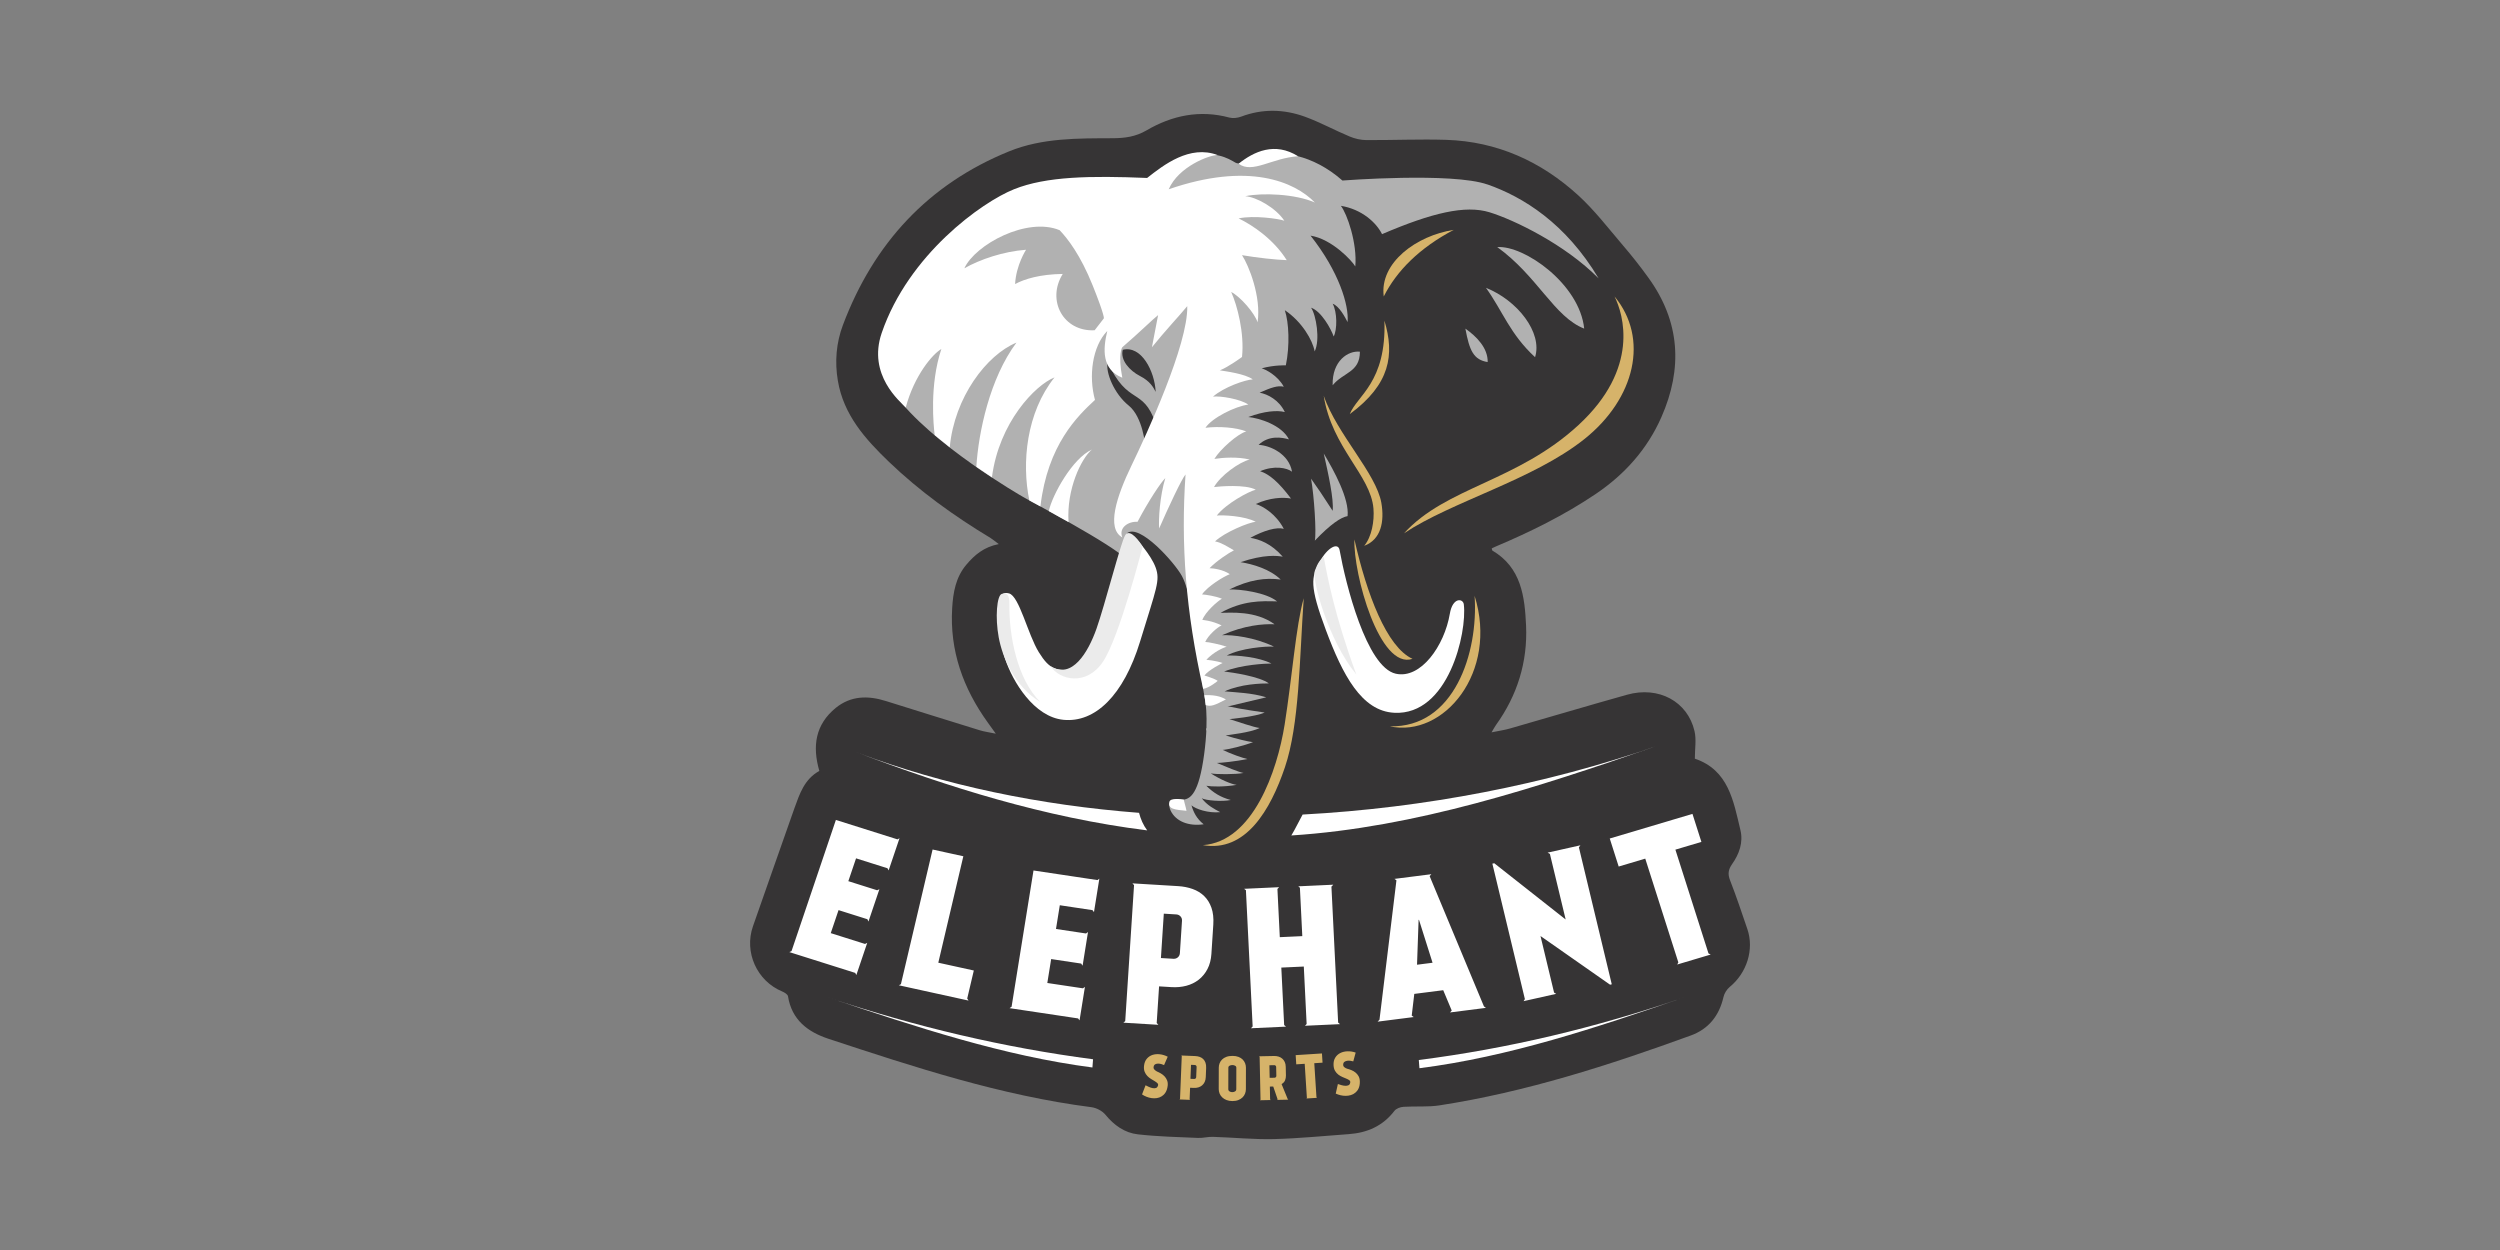 <?xml version="1.0" encoding="UTF-8"?> <svg xmlns="http://www.w3.org/2000/svg" id="Camada_1" data-name="Camada 1" viewBox="0 0 2000 1000"><rect x="0" y="0" width="2000" height="1000" fill="#808080" stroke="none"/><defs><style> .cls-1 { fill: #d6b36a; } .cls-1, .cls-2, .cls-3, .cls-4, .cls-5, .cls-6, .cls-7 { stroke-width: 0px; } .cls-2, .cls-4 { fill: #fff; } .cls-3 { fill: #b1b1b1; } .cls-4 { fill-rule: evenodd; } .cls-5 { fill: #c97b28; } .cls-6 { fill: #ebebeb; } .cls-7 { fill: #363435; } </style></defs><path class="cls-7" d="M1383.8,789.54c-2.36,1.92-4.35,5.15-5.03,8.13-3.41,14.96-11.98,25.64-26.32,30.79-65.44,23.78-131.62,45.13-200.71,55.81-9.44,1.49-19.25.56-28.87,1.18-2.55.12-5.9,1.37-7.33,3.23-9.25,12.11-21.73,17.57-36.5,18.62-20.05,1.43-40.04,3.48-60.03,3.97-16.27.37-32.53-1.3-48.8-1.8-3.91-.12-7.88,1.06-11.8.87-16.02-.68-32.1-1.06-48.05-2.86-10.62-1.18-19.12-7.26-26.07-15.77-2.55-3.04-7.2-5.46-11.17-5.96-72.39-9.31-141.36-31.97-210.27-54.69-16.7-5.53-29.43-15.15-32.47-34.08-.25-1.49-2.79-3.04-4.59-3.79-20.3-8.38-30.67-31.48-23.41-52.21,11.11-31.54,22.04-63.08,33.21-94.55,4.1-11.36,7.95-23.16,19.87-29.68-5.77-19.99-3.1-37.13,13.1-50.41,12.17-9.87,25.89-10,40.11-5.53,25.08,7.82,50.1,15.71,75.12,23.4,3.54,1.12,7.2,1.55,12.85,2.73-2.86-3.97-4.66-6.46-6.39-8.88-19.74-27.38-30.61-57.61-28.5-91.7.74-12.42,2.86-24.65,11.36-34.64,6.58-7.76,13.91-14.09,25.89-16.45-2.86-2.11-4.59-3.66-6.52-4.84-29.12-17.57-56.74-37.37-81.33-60.97-18.87-18.13-36.26-37.5-40.85-64.81-2.61-15.27-1.3-30.42,4.04-44.64,24.58-65.19,68.1-112.62,133.11-139,26.51-10.74,54.88-10.31,82.82-10.43,9.68-.06,18.13-1.18,26.82-6.21,20.55-12.04,42.71-16.7,66.43-10.31,2.86.75,6.52.31,9.37-.74,17.01-6.46,34.21-6.02,50.91,0,12.29,4.47,23.84,10.86,35.95,15.89,4.16,1.74,8.94,2.86,13.41,2.86,21.29.12,42.65-.87,63.88-.19,40.6,1.3,75.68,17.2,105.35,44.2,13.29,12.11,24.34,26.63,36.07,40.35,7.08,8.26,13.84,16.82,20.18,25.64,25.52,35.14,27.69,72.7,10.43,111.75-11.3,25.58-29.3,45.69-52.46,61.34-25.14,16.95-52.21,30.3-80.09,42.09-1.06.43-2.11.93-3.1,1.43.19.87.19,1.55.43,1.74,23.28,13.66,25.95,37,27.01,60.1,1.3,29.05-7.02,55.81-24.15,79.59-.93,1.3-1.68,2.79-3.48,5.77,6.02-1.24,10.62-1.86,15.02-3.17,31.17-8.94,62.21-18.19,93.43-26.94,25.21-7.08,48.42,5.34,53.95,29.18,1.55,6.71.25,14.16.25,21.98,26.94,9.13,30.86,33.77,36.44,57.05,2.42,9.93-.93,19.25-6.7,27.38-2.98,4.28-3.54,7.88-1.55,12.91,5.03,12.85,9.37,26.01,13.84,39.05,5.53,16.27-.43,35.01-14.09,46.19Z"></path><g><path class="cls-2" d="M1287.8,670.81l66.17-19.7,7.15,22.42-20.81,6.19,26.48,83.02,1.76.9-26.8,7.98.93-1.7-26.48-83.02-21.25,6.33-7.15-22.42ZM1232.39,748.8l10.87,45.26,1.69,1.02-26.09,5.85,1.05-1.64-26.02-108.36,1.52-.34,57.12,45-12.61-52.48-1.84-.99,26.25-5.88-1.21,1.67,26.3,109.54-1.37.31-55.67-38.95ZM1134.88,735.9l-1.26,35.88,12.42-1.58-10.85-34.34-.31.04ZM1154.57,792.17l-23.14,2.95-2.05,17.36,1.58,1.17-28.89,3.68,1.53-1.57,13.55-111.48-1.58-1.17,29.51-3.75-1.37,1.55,43.45,104.22,1.58,1.17-28.73,3.66,1.37-1.55-6.8-16.23ZM1065.3,709.18h-.16s5.37,108.85,5.37,108.85l1.47,1.29-28.01,1.29,1.34-1.42-2.27-45.96-17.99.83,2.27,45.95,1.47,1.3-28.01,1.29,1.34-1.43-5.38-108.99-1.47-1.14,28.01-1.29-1.34,1.43,1.9,38.55,18-.83-1.91-38.7-1.31-1.15,28.01-1.29-1.34,1.43ZM945.59,736.52c.09-1.31-.31-2.44-1.19-3.41-.88-.96-2-1.49-3.35-1.57l-10.01-.61-2.3,35.5,10,.6c1.35.08,2.53-.3,3.53-1.15,1-.85,1.54-1.98,1.64-3.39l1.69-25.98ZM969.14,762.97c-.31,4.74-1.36,8.81-3.15,12.24-1.79,3.43-4.12,6.27-6.99,8.53-2.87,2.25-6.16,3.87-9.89,4.86-3.73.99-7.67,1.35-11.84,1.1l-10.01-.61-1.9,29.3,1.32,1.45-27.99-1.7,1.49-1.27,7.06-108.75-1.32-1.44,36.58,2.22c4.17.25,8.04,1.02,11.62,2.3,3.58,1.28,6.65,3.16,9.21,5.64,2.56,2.48,4.5,5.6,5.83,9.38,1.32,3.77,1.82,8.27,1.48,13.51l-1.51,23.26ZM826.79,696.38l51.24,7.69,1.45-1.16-4.3,26.77-1.18-1.56-26.16-3.93-3.05,18.99,24,3.6,1.61-1.14-4.32,26.92-1.15-1.71-24-3.6-3.08,19.14,28.48,4.27,1.61-1.14-4.3,26.77-1.18-1.55-54.8-8.22,1.61-1.13,17.53-109.02ZM773.78,798.83l1.06,1.63-55.76-12.24,1.65-.88,25.34-107.73,24.6,5.4-20.03,85.15,28.41,6.24-5.28,22.43ZM668.69,655.94l49.29,15.56,1.63-.92-8.71,25.75-.9-1.72-25.16-7.94-6.18,18.26,23.08,7.29,1.78-.87-8.76,25.89-.85-1.86-23.08-7.29-6.23,18.41,27.4,8.65,1.78-.87-8.71,25.75-.9-1.72-52.71-16.64,1.78-.87,35.47-104.87Z"></path><path class="cls-2" d="M965.8,571.64c5.37-3.8,9.65-2.76,13.05,0-4.65,5.87-12.34,5.35-13.05,0"></path><path class="cls-2" d="M965.07,582.98c4.51-3.98,8.8-.87,10.95.87-3.4,6.04-9.74,5.87-10.95-.87"></path><path class="cls-2" d="M965.07,595.15c4.38-3.1,7.43-1.89,9.02,0-3.21,3.8-6.78,3.46-9.02,0"></path><path class="cls-5" d="M888.1,273.74l-1.68-4.43c-2.82-7.34-5.15-14.47-7.4-21.36-6.59-20.2-12.83-39.28-30.22-61.15l-3.91-4.91,5.97,2.29c16.16,6.19,38.28,32.11,43,46.94,4.53,14.15-3.77,37.2-4.13,38.17l-1.63,4.46ZM856.28,190.88c14.28,19.81,20.04,37.46,26.11,56.04,1.75,5.33,3.54,10.81,5.55,16.4,2.17-7.44,5.54-21.81,2.55-31.2-3.78-11.9-20.12-32.1-34.21-41.24Z"></path><path class="cls-3" d="M944.77,639.72c7.74.54,14.36-5.22,18.56-36.37,4.19-31.15.36-45.67-.26-49.65,6.92,1.8,11.37,9.51,20.33,11.56,8.96,2.06,28.34,4.76,28.34,4.76-7.29,3.42-28.21,5.27-28.21,5.27,7.63,2.34,19.48,6.57,24.22,7.1-7.72,3.84-24.66,5.38-27.2,6.01,7.95,2.45,17.67,4.91,21.86,5.33-7.39,2.88-19.77,5.87-24.24,6.2,6.9,3.35,15.65,6.33,19.77,7.32-9.14,1.86-21.35,3.11-24.45,3.11,7.08,2.99,17.7,7.41,21.3,8.02-6.3,1.26-22.2,1.18-26.18.31,7.46,4.85,16.48,8.72,20.73,9.22-10.16,1.73-20.03,1.46-24.28.71,5.41,5.46,11.46,9.27,19.57,11.38-6.83,1.49-20.18.43-23.27-1.43,4.37,5.71,9.69,8.44,14.83,11.16-9.64,1.01-19.81-2.59-23.02-5.46,1.67,5.6,4.12,10.68,9.77,15.16-12.22,1.75-22.25-2.37-26.37-10.8-4.1-8.46,5.34-8.79,8.19-8.92"></path><path class="cls-3" d="M1197.81,197.68c21.4-1.59,65.84,29.42,69.55,65.2-23.86-9.15-37.45-42.14-69.55-65.2"></path><path class="cls-3" d="M1188.76,230.25c25.09,9.97,45.46,35.8,39.29,55.51-20.16-18.62-25.71-36.55-39.29-55.51"></path><path class="cls-3" d="M1066.12,308.21c-.55-19.62,12.47-27.91,21.8-26.85,0,16.67-13.33,16.4-21.8,26.85"></path><path class="cls-3" d="M1189.99,147.6c-28.4-9.94-116.06-3.18-116.06-3.18-23.86-21.07-50.62-24.65-63.78-19.08-13.17,5.57-19.06,6.36-21.82,4.77-4.76-2.75-18.52-11.53-35.8-2.39-17.29,9.15-31.68,22.26-31.68,22.26,0,0-54.74,4.37-76.54,9.14-21.81,4.77-62.97,17.89-77.37,38.17-14.4,20.27-80.24,77.52-51.44,117.67,28.81,40.16,102.47,82.3,102.47,82.3,5.3,3.29,72.9,38.56,83.95,50.89,9.06,1.19,5.35-14.72-.41-21.48,9.88-8.34,38.27,23.46,44.04,34.19,5.75,10.73,12.34,40.55,13.99,58.45,1.65,17.89,1.23,22.26,2.88,31.4.36,1.99,1.11,5.38,2.65,15.47,5.66.67,6.77.03,12.76-.19,2.77-.36,1.88-.54,4.65-.88,10.66-2.5,25.09-6,30.55-7.25-11.52-3.58-24.69-3.96-33.33-4.76,12.75-5.97,29.63-6.37,35.39-6.37-7.41-5.56-29.23-8.75-35.81-9.54,14.4-5.56,33.34-6.36,37.87-6.36-9.88-5.17-27.99-6.77-35.8-6.37,11.11-5.96,31.27-7.55,37.86-7.15-15.65-7.56-33.35-9.54-41.57-9.15,17.69-7.95,32.92-9.14,41.98-8.74-15.24-11.14-35.39-9.15-43.22-9.15,18.11-9.94,32.1-9.53,45.27-9.14-8.64-7.16-30.04-9.94-38.26-9.54,16.46-7.95,28.81-9.54,41.15-7.95-8.64-8.36-22.21-12.33-32.1-13.91,18.93-6.37,29.22-5.17,33.75-4.38-9.46-10.73-18.93-13.91-25.92-15.1,11.11-5.98,20.97-8.75,26.74-7.17-6.18-11.92-16.93-18.29-22.46-19.86,11.35-5.17,21.64-5.57,28.23-4.38-9.88-13.12-17.29-19.48-24.7-21.87,11.12-4.77,21.41-2.78,25.52.4-2.47-14.32-17.7-21.08-26.76-21.47,8.24-7.95,18.93-5.96,24.28-4.38-5.77-11.53-23.87-17.09-32.51-17.89,12.76-4.77,23.04-5.56,29.22-3.98-4.53-9.54-13.58-14.31-20.17-15.5,9.06-3.98,14.4-5.96,19.34-4.77-4.94-9.15-14.81-13.92-17.7-14.72,10.3-2.78,19.34-2.38,19.34-2.38,3.29-15.9,2.47-34.19-.82-44.13,13.58,9.14,22.23,23.85,23.88,33,4.51-9.14,1.23-29.02-2.88-34.99,8.22,2.79,16.05,17.09,18.1,23.06,2.88-5.56,2.88-19.48-.82-26.24,5.35,1.99,9.87,10.73,11.93,14.71,1.23-13.52-6.99-40.55-29.63-69.17,17.28,2.78,33.33,20.27,35.8,24.65,1.65-18.68-6.58-42.14-11.53-48.5,16.89,2.78,28.4,13.52,32.94,22.66,39.9-17.1,66.66-23.45,86.01-17.49,19.33,5.96,60.08,25.44,87.24,52.87-26.34-44.13-60.5-65.19-88.89-75.13M916.33,358.03c0-1.33-1.92-24.38-13.45-33.65-11.52-9.28-18.66-26.51-16.74-34.73,16.19,35.52,27.99,19.35,38.41,49.03,0,0,0,9.8-8.22,19.35ZM911.94,300.78c-8.24-4.24-15.91-12.72-13.72-20.94,14.81-3.71,25.51,16.97,26.33,33.66-1.92-3.71-4.39-8.48-12.61-12.72Z"></path><path class="cls-3" d="M914.96,158.2c-17.29-.27-38.41,12.18-44.45,14.57,4.11,2.38,15.32,1.32,15.32,1.32-5.99,4.51-4.07,12.99-4.07,12.99,14.54-7.95,28.25-24.91,33.2-28.89"></path><path class="cls-3" d="M922.63,187.08c-11.79,4.51-29.42,19.23-36.8,32.14,3.07,5.1,8.17,10.48,7.61,20.07,14.1-12.2,37.97-37.11,47.02-43.2-18.38,4.51-36.76,18.02-40.61,20.94,8.79-12.72,16.47-23.33,22.77-29.95"></path><path class="cls-3" d="M1048.84,382.95c2.47,13.51,4.39,43.46,3.02,49.56,12.62-13.25,21.1-18.81,26.2-19.61,1.51-13.78-10.83-36.31-19.07-50.09,3.57,15.9,8.2,36.58,7.13,45.85-8.5-13.25-11.51-17.49-17.27-25.7"></path><path class="cls-3" d="M1172.3,262.89c3.29,17.76,6.57,24.91,17.83,26.76.28-11.13-8.78-20.41-17.83-26.76"></path><path class="cls-2" d="M990.89,130.97c12.18-9.74,29.01-17.68,47.59-5.96-20.92,1.31-36.6,14.25-47.59,5.96"></path><path class="cls-2" d="M934.99,151.38c7.79-18.13,32.82-27.59,39.17-27.31-22.44-8.47-43.29,7.96-56.46,18.29-45.28-1.85-80.66-1.32-106.45,9.02-25.79,10.33-84.39,52.19-105.9,115.02-11.52,33.66,14.96,54.99,19.25,59.59,6.82-25.66,21.63-42.97,28.48-46.77-9.6,28.8-6.27,61.25-5.33,68.87,2.63,2.2,12.05,9.75,12.05,9.75,3.72-40.02,29.5-73.94,53.37-83.75-21.41,28.63-30.43,72.05-32.09,99.37,4.28,2.95,12.47,8.42,12.47,8.42,5.63-43.92,34.7-73.87,50.07-79.96-22.5,28.09-26.42,68.31-20.13,98.43,2.61,1.5,8.85,4.8,8.85,4.8,5.75-49.43,29.84-72.41,43.65-85.21-5.2-18.82-2.27-42.77,9.85-55.18-3.53,14.63-4.57,30.8,12.01,37.42-3.74-19.35,0-24.38,0-24.38,13.26-11.4,24.8-22.79,28.63-25.71-1.92,9.81-4.11,21.2-4.93,25.71,10.42-12.99,21.94-25.18,28.26-32.87.82,30.48-32.68,102.83-44.6,127.48-11.92,24.66-20.35,50.36-7.35,57.52-3.17-7.91,5.04-12.99,12.17-12.47,8.78-16.69,18.66-31.53,22.23-34.98-4.39,14.32-5.49,32.86-4.94,40.29,7.41-16.96,18.1-39.75,21.12-43.2-3.84,55.66.1,109.54,14.09,171.56,5.49-1.07,11.64-6.43,11.64-6.43-2.41-1.86-10.63-4.29-10.63-4.29,3.29-4.51,14.53-10.02,14.53-10.02-5.2-1.86-12.99-2.59-12.99-2.59,5.75-6.1,13.26-9.61,16.28-10.41-5.48-1.86-14.7-3.82-17.17-3.82,2.36-5.4,9.81-11.9,13.1-13.22-7.96-3.98-15.41-4.41-15.41-4.41,2.47-6.63,12.35-15.11,15.64-16.97-5.21-2.12-12.34-3.18-15.91-3.45,4.66-6.63,17.29-14.31,22.23-16.17-5.22-3.72-13.44-4.78-16.19-4.78,5.22-5.57,15.64-12.45,19.48-14.31-6.04-3.45-9.88-6.1-15.09-7.16,7.4-7.15,27.23-15.37,32.55-15.64-8.69-4.76-26.52-5.56-31.17-5.02,7.4-9.55,25.58-19.35,31.17-20.67-8.14-4.51-29.53-2.66-33.37-2.12,4.93-9.01,20.3-20.14,28.53-22-9.6-2.39-21.4-1.59-28.25-.53,4.65-7.69,18.66-20.14,25.51-21.99-7.95-3.18-21.94-4.25-32.65-2.91,5.22-7.95,23.87-17.23,34.29-18.55-6.3-4.5-22.76-7.16-28.25-6.36,8.78-7.69,25.79-13.51,31.82-13.79-6.04-4.51-21.95-6.53-26.33-7.24,7.12-2.83,17.72-10.7,17.72-10.7,2.02-18.9-3.73-41.16-8.67-52.03,7.68,3.98,18.93,17.28,21.13,24.28,3.02-20.57-7.08-45.49-12.46-53.7,12.46,2.12,27.27,3.71,35.77,3.98-10.7-16.96-27.54-28.09-38.47-33.39,12.13-2.65,32.16.27,36.56,1.85-6.86-10.33-22.5-19.08-31.29-19.61,13.45-2.91,40.06-1.86,55.7,5.04-16.18-16.7-53.23-32.6-116.87-10.6"></path><path class="cls-3" d="M771.47,214.65c8.77-19.08,50.2-41.34,76.26-30.48,6.34,6.64,16.64,19.81,26.43,44.23,9.79,24.41,8.92,26.28,8.92,26.28l-7.37,9.53c-24.97,1.32-38.69-23.85-25.52-45.06-18.11.26-30.45,3.98-38.12,8.08.82-15.24,8.77-27.43,8.77-27.43-18.11,1.33-36.76,7.69-49.38,14.84"></path><path class="cls-2" d="M854.83,417.65c-1.7-26.39,10.18-50.87,18.69-58.03-15.63,7.16-31.67,36.34-34.49,49.23,5.19,2.87,12.84,7.31,15.8,8.8"></path><path class="cls-2" d="M949.19,648.65c-9.26-.88-15.34-1.4-13.63-7.35.9-3.1,9.42-1.98,11.39-1.63,1.67,5.85,2.23,8.97,2.23,8.97"></path><path class="cls-2" d="M963.53,556.09c10.73-.34,14.89,2.23,17.21,3.44-8.76,4.5-11.88,6.05-16.18,4.52-.54-3.95-1.04-7.95-1.04-7.95"></path><path class="cls-2" d="M850.8,575.86c25.2,2.44,47.99-19.35,61.25-62.59,13.25-43.23,16.18-48.92,12.5-59.17-3.67-10.23-16.01-23.81-17.11-24.39-1.09-.56-21.61,66.21-21.61,66.21,0,0-8.06,38.03-24.44,39.54-16.37,1.51-21.48.57-30.32-13.66-8.83-14.23-15.61-44.94-23.85-47.08-8.25-2.13-6.49,6.97-6.49,6.97,0,0-2.77,26.91,3.33,45.32,6.1,18.41,23.17,46.57,46.74,48.85"></path><path class="cls-6" d="M914.11,437.18c-5.6-8.81-11.33-13.55-14.04-8.89-3.55,6.14-16.26,55.98-22.9,74.75-6.64,18.77-19.59,40.74-36.68,29.92,7.07,11.09,28.57,16.17,41.82-3.47,13.25-19.63,31.8-92.31,31.8-92.31"></path><path class="cls-6" d="M832.24,561.64c-18.55-18.49-25.02-52.91-24.74-78.22.3-7.68-2.36-9.69-6.18-8.27-3.83,1.43-5.3,18.78-2.36,34.71,2.95,15.94,12.37,38.98,33.27,51.78"></path><path class="cls-2" d="M1115.43,570.22c-26.22-1.32-41.25-30.24-54.69-66.07-13.44-35.84-11.62-42.44-5.24-54.33,6.38-11.89,14.99-16.33,16.19-9.69,4.78,26.65,21.42,93.55,44.89,98.83,20.02,4.51,38.93-22.29,43.29-47.98,2.27-13.43,10.61-12.32,11.18-7.48,2.71,22.67-12.33,88.93-55.62,86.73"></path><path class="cls-6" d="M1058.98,445.43c-3.08,2.84-4.69,4.55-7.12,11.24-2.44,6.68,10.67,55.61,33.19,82.92-17.37-47.22-23.27-78.65-26.07-94.15"></path><path class="cls-1" d="M1079.84,331.26c5.76-14.84,29.35-25.18,27.7-74.74,8.24,27.3,4.67,50.89-27.7,74.74"></path><path class="cls-1" d="M1058.98,316.69c6.59,41.61,37.61,63.53,39.78,90.11.83,10.08-1.37,22.6-7.41,29.86,13.45-4.94,16.34-19.39,13.73-34.36-4.12-23.6-35.39-54.87-46.1-85.61"></path><path class="cls-1" d="M1123.19,426.67c33.75-37.11,90.53-41.34,139.63-86.67,49.12-45.32,35.94-88.52,28.81-102.83,27.71,33.39,16.74,81.63-24.28,114.22-41,32.61-106.04,49.84-144.16,75.27"></path><path class="cls-1" d="M1107,237.18c-3.57-27.04,26.33-48.77,55.96-53.27-27.16,14.31-45.54,32.6-55.96,53.27"></path><path class="cls-1" d="M1042.97,478.66c-6.15,21.12-9.35,63.83-15.26,101.03-5.93,37.2-25.3,93.55-65.4,96.42,34.19,5.94,54.01-27.96,65.63-62.3,11.62-34.33,11.62-86.29,15.04-135.15"></path><path class="cls-1" d="M1083.53,431.54c-.99,27.44,20.06,104.56,46.49,95.53-20.73-9.44-36.63-51.89-46.49-95.53"></path><path class="cls-1" d="M1179.68,476.67c3.14,45.73-16.4,105.73-67.9,104.38,43.07,9.43,87.05-43.18,67.9-104.38"></path><path class="cls-1" d="M1077.63,854.95c1.14.29,2.3.67,3.49,1.15,1.19.48,2.27,1.11,3.24,1.89.97.78,1.78,1.74,2.43,2.86.65,1.13,1.01,2.5,1.07,4.12.03,1.24-.04,2.35-.23,3.32-.19.97-.47,1.83-.82,2.57-.35.75-.75,1.39-1.2,1.92-.45.53-.89.97-1.3,1.33-1.07.92-2.29,1.57-3.64,1.97-1.36.4-2.73.6-4.14.6-1.4,0-2.8-.17-4.18-.5-1.38-.34-2.63-.77-3.76-1.32l1.72-7.65c.79.28,1.72.59,2.8.9s2.12.49,3.13.53c1.01.05,1.88-.11,2.62-.47.74-.36,1.19-1.11,1.35-2.23.1-.71-.15-1.29-.74-1.73-.59-.45-1.37-.87-2.33-1.27-.96-.4-2.02-.85-3.19-1.34-1.17-.5-2.27-1.13-3.29-1.91-1.02-.78-1.89-1.77-2.61-2.99-.72-1.22-1.12-2.75-1.21-4.59-.1-2.39.36-4.39,1.38-6.02,1.01-1.63,2.37-2.86,4.08-3.7,1.7-.84,3.63-1.29,5.77-1.35,2.15-.06,4.3.28,6.47,1.03l-1.92,7.04c-.56-.18-1.29-.34-2.19-.47-.9-.14-1.78-.15-2.63-.03-.85.12-1.59.4-2.23.85-.63.45-.97,1.17-1.02,2.16-.06.87.24,1.57.89,2.11.65.54,1.38.95,2.2,1.23M1036.53,844.11l21.03-1.35.47,7.37-6.61.43,1.75,27.3.45.4-8.51.54.4-.45-1.75-27.31-6.76.43-.47-7.37ZM1015.72,862.27l3.86-.08c.44,0,.81-.16,1.09-.45.28-.29.42-.64.41-1.06l-.15-7.1c0-.41-.16-.76-.45-1.04-.29-.28-.66-.42-1.1-.41l-3.86.08.21,10.05ZM1007.69,845.46l-.44-.42,11.96-.25c1.27-.03,2.47.13,3.59.47,1.12.34,2.1.87,2.94,1.58.84.71,1.52,1.61,2.03,2.7.52,1.09.79,2.37.82,3.87l.15,6.96c.03,1.33-.2,2.62-.68,3.85-.49,1.24-1.42,2.25-2.8,3.04l4.93,12.05.44.42-9,.19.47-.44-3.51-10.27-2.71.06.21,10.34.49.42-8.58.18.42-.44-.72-34.31ZM989.07,854.15c0-.7-.33-1.22-1-1.58-.67-.35-1.4-.53-2.19-.53-.79,0-1.52.17-2.19.52-.67.35-1,.87-1.01,1.57l-.04,17.21c0,.8.33,1.39,1,1.79.67.4,1.39.6,2.19.6.79,0,1.52-.2,2.19-.59.67-.4,1-.99,1.01-1.79l.04-17.21ZM985.99,844.71c1.84,0,3.44.27,4.81.8s2.48,1.24,3.36,2.13c.87.89,1.52,1.9,1.95,3.03.43,1.13.64,2.29.64,3.5l-.04,17.21c0,1.21-.23,2.39-.68,3.53-.45,1.15-1.12,2.15-2.01,3.02-.89.87-2.01,1.58-3.36,2.12-1.35.53-2.93.8-4.74.8-1.78,0-3.35-.28-4.72-.82-1.36-.54-2.51-1.25-3.42-2.13-.92-.88-1.62-1.89-2.09-3.03-.47-1.15-.71-2.32-.71-3.53l.04-17.21c0-1.21.22-2.38.65-3.5.43-1.13,1.09-2.14,1.99-3.02.89-.89,2.03-1.6,3.41-2.12s3.03-.78,4.94-.77ZM957.28,853.52c.02-.41-.12-.77-.39-1.06-.28-.3-.62-.45-1.03-.47l-3.05-.13-.45,11.19,3.05.12c.41.02.77-.11,1.06-.38.3-.28.46-.63.48-1.08l.34-8.19ZM964.62,861.69c-.06,1.49-.35,2.79-.87,3.88-.52,1.09-1.21,2-2.07,2.73-.86.73-1.85,1.26-2.97,1.6-1.13.33-2.33.48-3.6.42l-3.04-.12-.38,9.24.41.45-8.53-.35.45-.41,1.39-34.29-.41-.45,11.14.45c1.27.05,2.46.27,3.55.65,1.1.37,2.04.95,2.84,1.71.79.76,1.41,1.73,1.84,2.91.43,1.18.61,2.59.54,4.25l-.3,7.33ZM925.47,857.15c1.09.45,2.18,1,3.29,1.64,1.1.64,2.08,1.43,2.93,2.34.85.92,1.51,1.98,1.99,3.19.48,1.21.64,2.62.47,4.23-.14,1.23-.38,2.32-.71,3.25-.33.93-.73,1.75-1.19,2.43-.46.68-.95,1.26-1.47,1.72-.52.46-1.01.83-1.48,1.12-1.19.75-2.49,1.22-3.89,1.42-1.4.2-2.79.19-4.18,0-1.39-.2-2.74-.57-4.06-1.1-1.32-.53-2.5-1.15-3.53-1.85l2.81-7.32c.74.4,1.62.83,2.64,1.29,1.02.47,2.03.79,3.02.98.99.19,1.88.16,2.66-.09.78-.25,1.33-.92,1.66-2.02.2-.69.04-1.3-.48-1.82-.52-.53-1.23-1.06-2.12-1.6-.89-.53-1.88-1.13-2.97-1.79-1.09-.66-2.08-1.44-2.97-2.37-.9-.92-1.61-2.03-2.15-3.34-.54-1.31-.71-2.88-.53-4.72.25-2.37,1-4.29,2.24-5.75,1.24-1.46,2.76-2.49,4.57-3.07,1.81-.59,3.78-.75,5.91-.5,2.13.25,4.22.9,6.25,1.95l-2.92,6.69c-.53-.26-1.22-.52-2.1-.78-.88-.26-1.74-.4-2.6-.41-.86-.01-1.63.16-2.33.52-.69.35-1.13,1.01-1.32,1.99-.18.85.01,1.59.57,2.21.56.62,1.23,1.14,2,1.54Z"></path><path class="cls-4" d="M917.76,664.31c-3.23-4.33-5.24-9.07-6.52-14.05-78.68-6.04-155.56-21.77-226.15-48.44,73.17,27.66,149.96,52.15,232.67,62.49"></path><path class="cls-4" d="M1042.09,651.64c-2.99,5.39-6.04,11.91-9.03,16.73,99.43-6.37,196.97-38.53,291.29-71.23-87.38,30.3-184.3,49.26-282.26,54.5"></path><path class="cls-4" d="M874.45,847.42c-70.62-9.25-141.42-25.81-212.39-49.57,71.49,23.94,140.72,46.86,211.88,56.14l.5-6.58Z"></path><path class="cls-4" d="M1135.04,848l.51,6.58c71.5-9.12,140.68-32.13,211.81-56.72-70.59,24.39-141.36,41.08-212.31,50.14"></path></g></svg> 